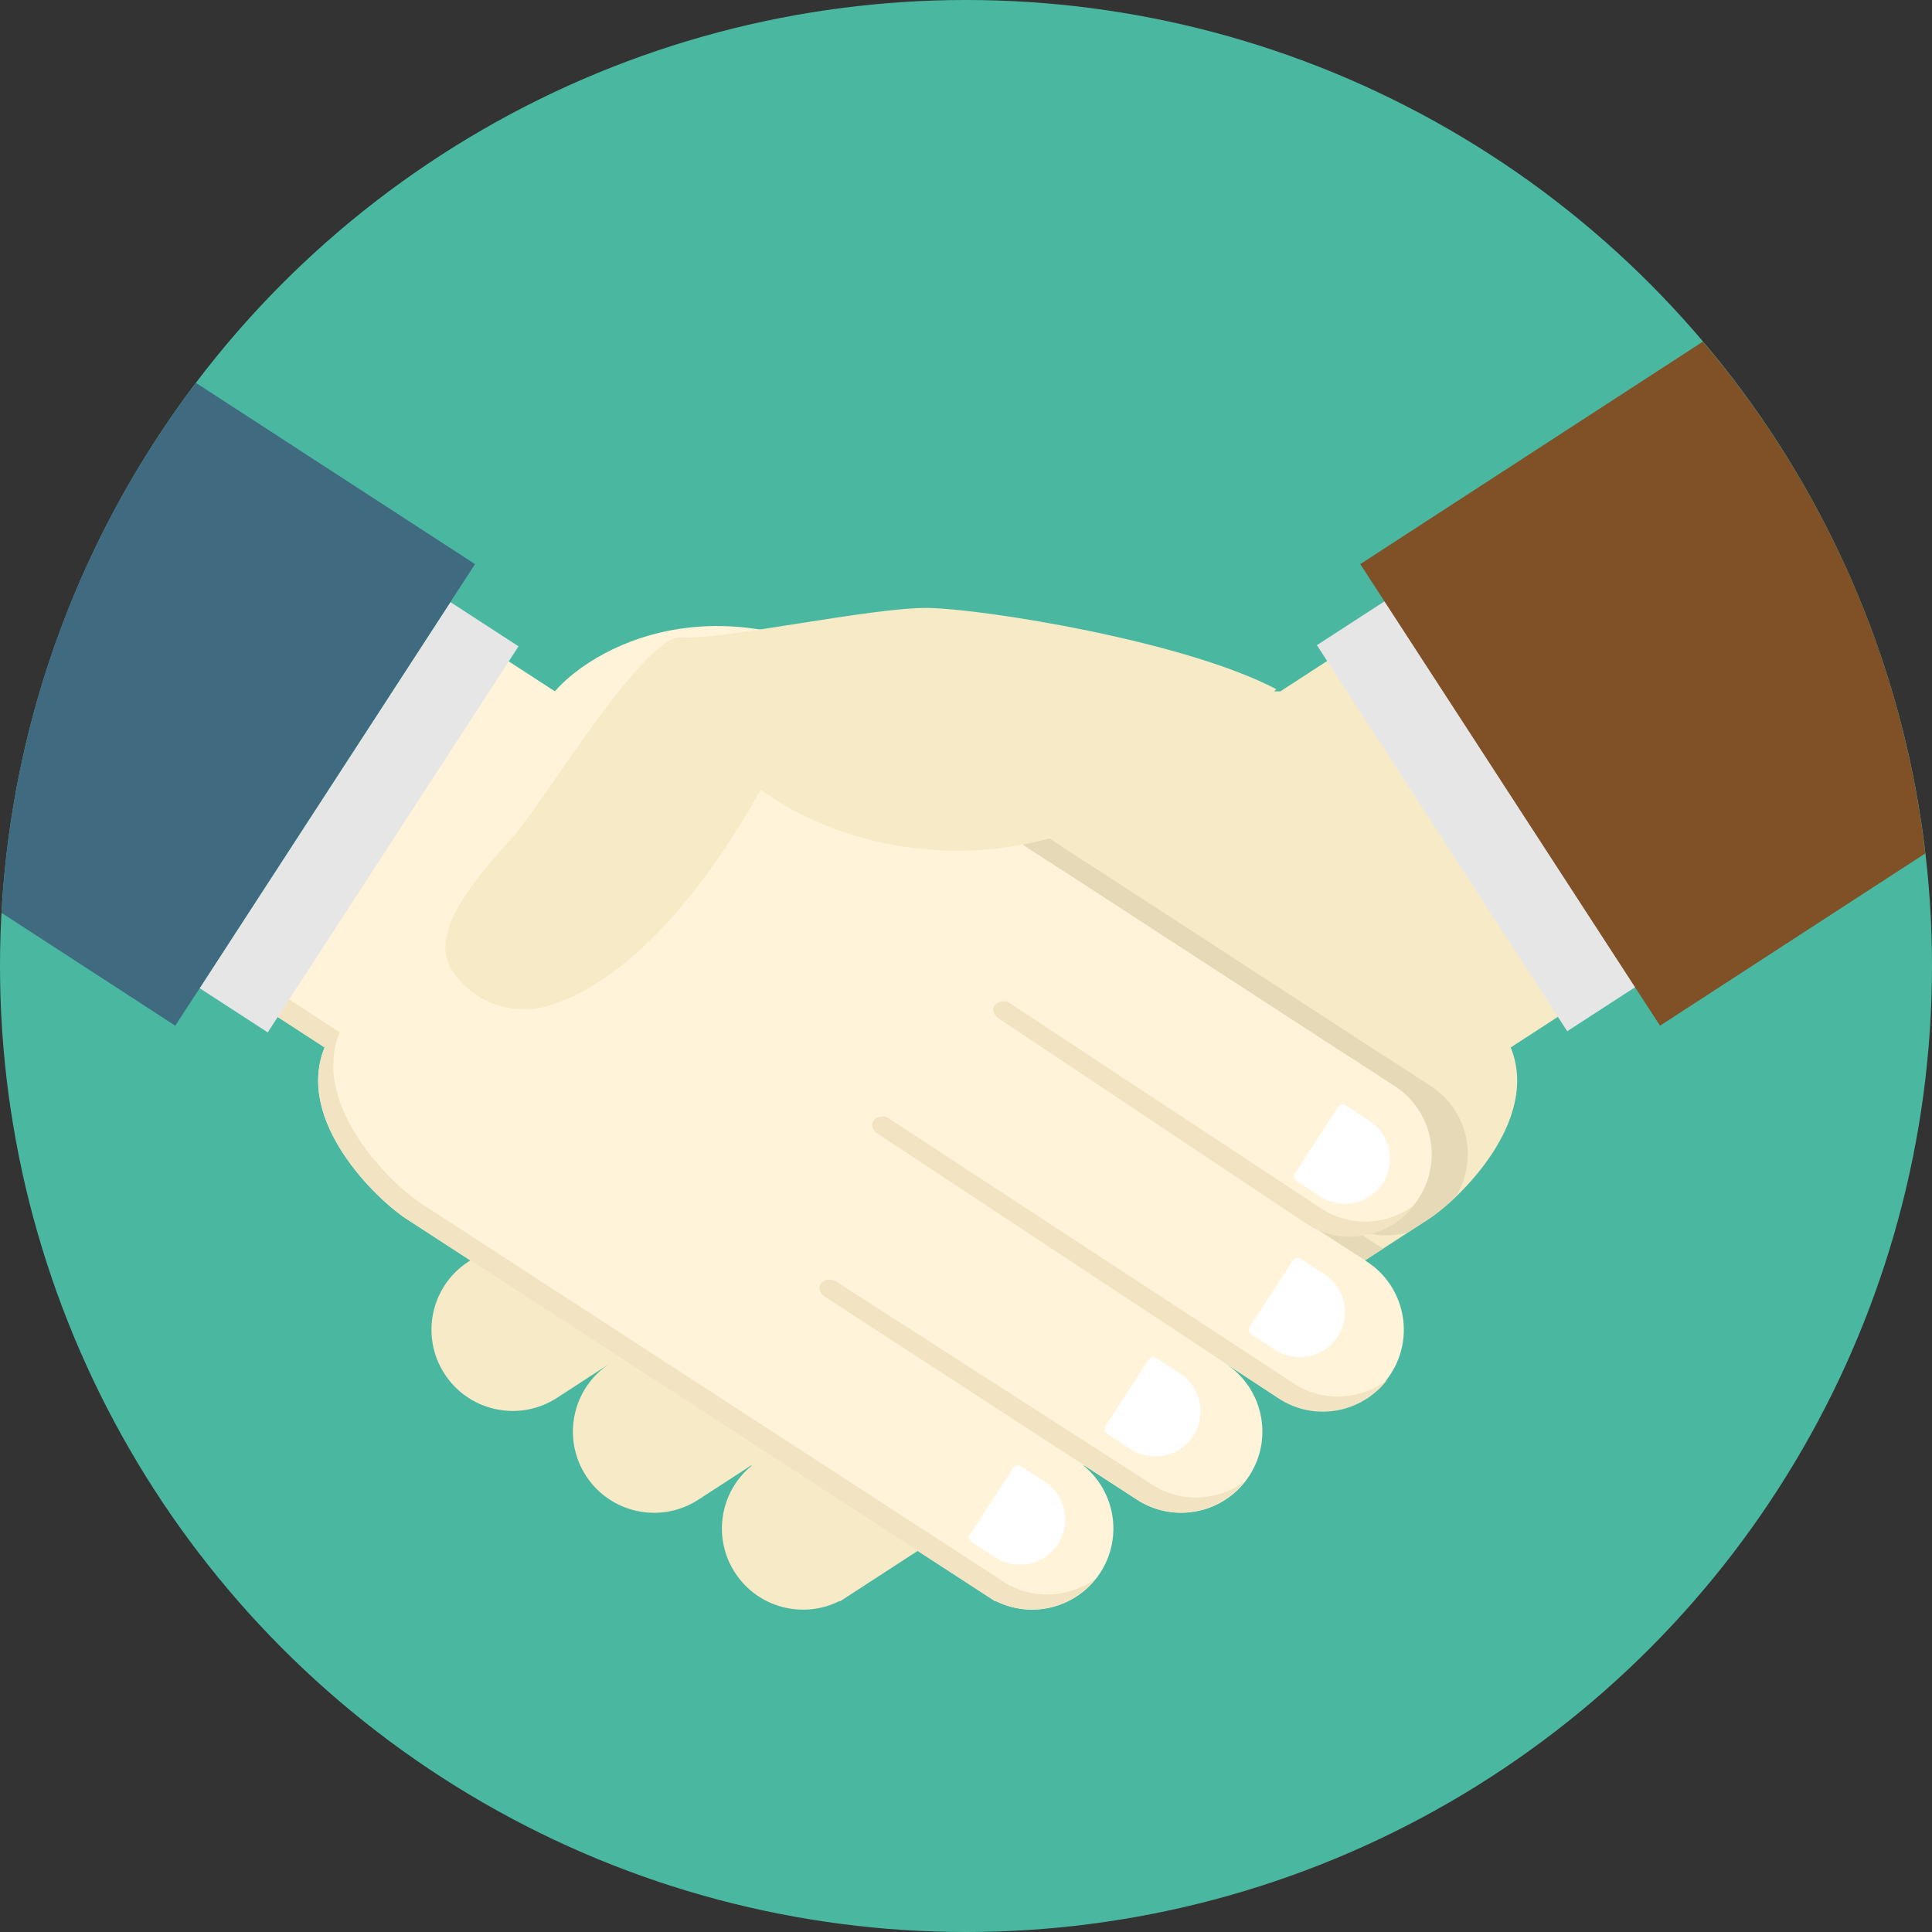 <?xml version="1.0" encoding="iso-8859-1"?>
<!-- Generator: Adobe Illustrator 19.0.0, SVG Export Plug-In . SVG Version: 6.00 Build 0)  -->
<svg version="1.1" id="Layer_1" xmlns="http://www.w3.org/2000/svg" xmlns:xlink="http://www.w3.org/1999/xlink" x="0px" y="0px"
	 viewBox="0 0 512 512" style="enable-background:new 0 0 512 512;" xml:space="preserve">
<rect x="0" y="0" width="512" height="512" fill="#333333" stroke="none"/>
<circle style="fill:#4AB8A1;" cx="256" cy="256" r="256"/>
<path style="fill:#F7EAC6;" d="M117.82,364.108c-6.472-9.968-3.64-23.296,6.328-29.768l16.044-10.416
	c-9.968,6.476-23.296,3.64-29.768-6.328c-6.472-9.964-3.64-23.288,6.328-29.764l12.032-7.812l0.02,0.028
	c21.548-13.98,64.964-42.228,74.176-48.212c17.928-11.644,43.088-25.788,39.112-45.712c48.78-35.876,65.66-2.284,97.236-2.916
	l16.244-10.548l61.212,94.252l-16.428,10.672c7.916,19.508-13.8,40.32-21.744,45.476c-7.696,5-85.46,55.5-123.976,80.516
	c-9.884,6.416-17.184,11.156-20.052,13.016l-12.032,7.82l-0.08-0.116c-9.672,4.86-21.656,1.772-27.688-7.516
	s-3.976-21.488,4.4-28.344l-0.076-0.116l-14.04,9.116c-9.968,6.468-23.296,3.64-29.768-6.328c-6.476-9.968-3.64-23.292,6.328-29.768
	l-14.036,9.116C137.62,376.908,124.292,374.08,117.82,364.108z"/>
<path style="fill:#E6D9B8;" d="M379.192,287.824l-12.032-7.812l-0.02,0.028c-21.548-13.976-64.964-42.228-74.18-48.212
	c-17.924-11.644-43.084-25.788-39.108-45.712c-1.984-1.456-3.936-2.788-5.88-4.068c-1.912,1.256-3.86,2.58-5.88,4.068
	c3.976,19.924-21.184,34.072-39.112,45.712c-9.212,5.984-52.628,34.236-74.176,48.212l-0.02-0.028l-12.032,7.812
	c-9.84,6.396-12.712,19.456-6.552,29.384c2.752,2.636,5.308,4.656,7.136,5.84c0.908,0.588,2.82,1.832,5.496,3.572
	c5.704,1.552,12.012,0.78,17.364-2.696l-10.756,6.984c25.04,16.26,81.028,52.62,111.876,72.656c2.384,1.548,4.604,2.984,6.66,4.32
	c2.06-1.336,4.28-2.772,6.664-4.32c30.844-20.036,86.836-56.396,111.876-72.656l-10.756-6.984
	c5.352,3.476,11.664,4.244,17.368,2.688c2.672-1.736,4.584-2.972,5.492-3.568c1.828-1.184,4.384-3.204,7.132-5.836
	C391.904,307.28,389.032,294.22,379.192,287.824z"/>
<rect x="380.415" y="155.569" transform="matrix(-0.839 0.544 -0.544 -0.839 837.182 185.156)" style="fill:#E6E6E6;" width="21.519" height="121.942"/>
<path style="fill:#805026;" d="M360.484,149.496l79.444,122.324l70.284-45.644c-5.964-51.408-27.148-98.148-58.94-135.636
	L360.484,149.496z"/>
<path style="fill:#FFF4D9;" d="M368.556,364.108c6.472-9.968,3.64-23.296-6.328-29.768l-16.044-10.416
	c9.964,6.476,23.292,3.64,29.768-6.328c6.468-9.964,3.64-23.288-6.328-29.764l-12.032-7.812l-0.016,0.028
	c-21.552-13.98-64.968-42.228-74.184-48.212c-17.924-11.644-43.088-25.788-39.112-45.712c-48.78-35.876-86.164-15.624-97.236-2.916
	L130.8,172.66l-61.204,94.248l16.428,10.672c-7.912,19.508,13.8,40.32,21.74,45.476c7.696,5,85.46,55.5,123.976,80.516
	c9.884,6.416,17.184,11.156,20.052,13.016l12.028,7.82l0.08-0.116c9.672,4.86,21.656,1.772,27.688-7.516s3.976-21.488-4.4-28.344
	l0.08-0.116l14.04,9.116c9.968,6.468,23.296,3.64,29.764-6.328c6.472-9.968,3.64-23.292-6.328-29.768l14.04,9.116
	C348.756,376.908,362.084,374.08,368.556,364.108z"/>
<g>
	<path style="fill:#F2E4C2;" d="M267.908,420.272l-0.076,0.116l-12.032-7.812c-2.868-1.86-10.168-6.604-20.052-13.024
		c-38.516-25.012-116.28-75.512-123.976-80.512c-7.94-5.152-29.652-25.964-21.74-45.48l-16.428-10.664l58.192-89.608l-0.988-0.64
		L69.6,266.9l16.428,10.672c-7.912,19.508,13.8,40.32,21.74,45.476c7.696,5,85.46,55.5,123.976,80.516
		c9.884,6.416,17.184,11.156,20.052,13.016l12.032,7.82l0.076-0.116c9.108,4.576,20.208,2.036,26.512-6.024
		C284.016,423.036,275.296,423.992,267.908,420.272z"/>
	<path style="fill:#F2E4C2;" d="M305.304,393.416l-84.16-54.088c-2.616-1.012-5.68,1.364-2.916,4.084l83.084,54
		c9.46,6.148,21.888,3.82,28.664-4.952C322.952,397.772,313.116,398.488,305.304,393.416z"/>
	<path style="fill:#F2E4C2;" d="M342.936,366.664l-107.8-70.544c-2.616-1.012-5.68,1.364-2.916,4.084l106.72,70.456
		c9.464,6.148,21.892,3.82,28.672-4.956C360.576,371.024,350.752,371.736,342.936,366.664z"/>
	<path style="fill:#F2E4C2;" d="M350.184,320.288l-82.968-54.696c-2.612-1.008-5.68,1.368-2.916,4.088l81.888,54.604
		c9.464,6.148,21.888,3.82,28.668-4.956C367.828,324.648,357.996,325.36,350.184,320.288z"/>
</g>
<rect x="84.455" y="155.501" transform="matrix(0.839 0.545 -0.545 0.839 133.251 -16.936)" style="fill:#E6E6E6;" width="21.52" height="121.948"/>
<path style="fill:#406A80;" d="M0.404,241.916l46.048,29.904l79.436-122.324l-73.956-48.028
	C22.008,140.92,3.256,189.296,0.404,241.916z"/>
<path style="fill:#F7EAC6;" d="M246.176,161.116c-14.644-0.3-55.592,8.668-65.456,7.772c-9.864-0.9-35.484,41.96-44.28,52.26
	c-0.056,0.068-0.104,0.148-0.16,0.216c-0.232,0.248-0.46,0.448-0.692,0.72c-8.164,9.524-22.596,24.568-15.764,35.088
	c4.528,6.972,12.236,10.608,19.98,10.304c0.004,0.012,0.016,0.044,0.016,0.044c0.184-0.016,0.384-0.04,0.58-0.06
	c2.448-0.164,4.888-0.736,7.228-1.712c12.672-4.456,32.568-18.428,54.016-56.512c20.324,15.544,80.1,36.464,136.588-26.6
	C313.724,169.784,260.824,161.416,246.176,161.116z"/>
<g>
	<path style="fill:#FFFFFF;" d="M276.84,392.668l-6.268-4.076c-0.688-0.444-1.616-0.252-2.068,0.44l-11.396,17.552
		c-0.448,0.688-0.252,1.616,0.44,2.068l6.264,4.076c5.54,3.592,12.944,2.024,16.54-3.52
		C283.952,403.668,282.376,396.264,276.84,392.668z"/>
	<path style="fill:#FFFFFF;" d="M312.708,363.976l-6.268-4.072c-0.688-0.448-1.616-0.252-2.068,0.436l-11.396,17.548
		c-0.448,0.688-0.252,1.62,0.436,2.072l6.268,4.068c5.536,3.596,12.94,2.028,16.54-3.512
		C319.812,374.976,318.244,367.572,312.708,363.976z"/>
	<path style="fill:#FFFFFF;" d="M350.96,337.676l-6.264-4.076c-0.688-0.444-1.62-0.252-2.072,0.436l-11.396,17.548
		c-0.448,0.696-0.252,1.62,0.44,2.072l6.264,4.072c5.54,3.596,12.94,2.024,16.54-3.516
		C358.072,348.676,356.5,341.272,350.96,337.676z"/>
	<path style="fill:#FFFFFF;" d="M362.92,297.028l-6.264-4.072c-0.688-0.448-1.62-0.252-2.072,0.432l-11.396,17.548
		c-0.448,0.696-0.248,1.624,0.44,2.072l6.264,4.072c5.54,3.596,12.94,2.024,16.54-3.516
		C370.032,308.028,368.452,300.624,362.92,297.028z"/>
</g>
<g>
</g>
<g>
</g>
<g>
</g>
<g>
</g>
<g>
</g>
<g>
</g>
<g>
</g>
<g>
</g>
<g>
</g>
<g>
</g>
<g>
</g>
<g>
</g>
<g>
</g>
<g>
</g>
<g>
</g>
</svg>
